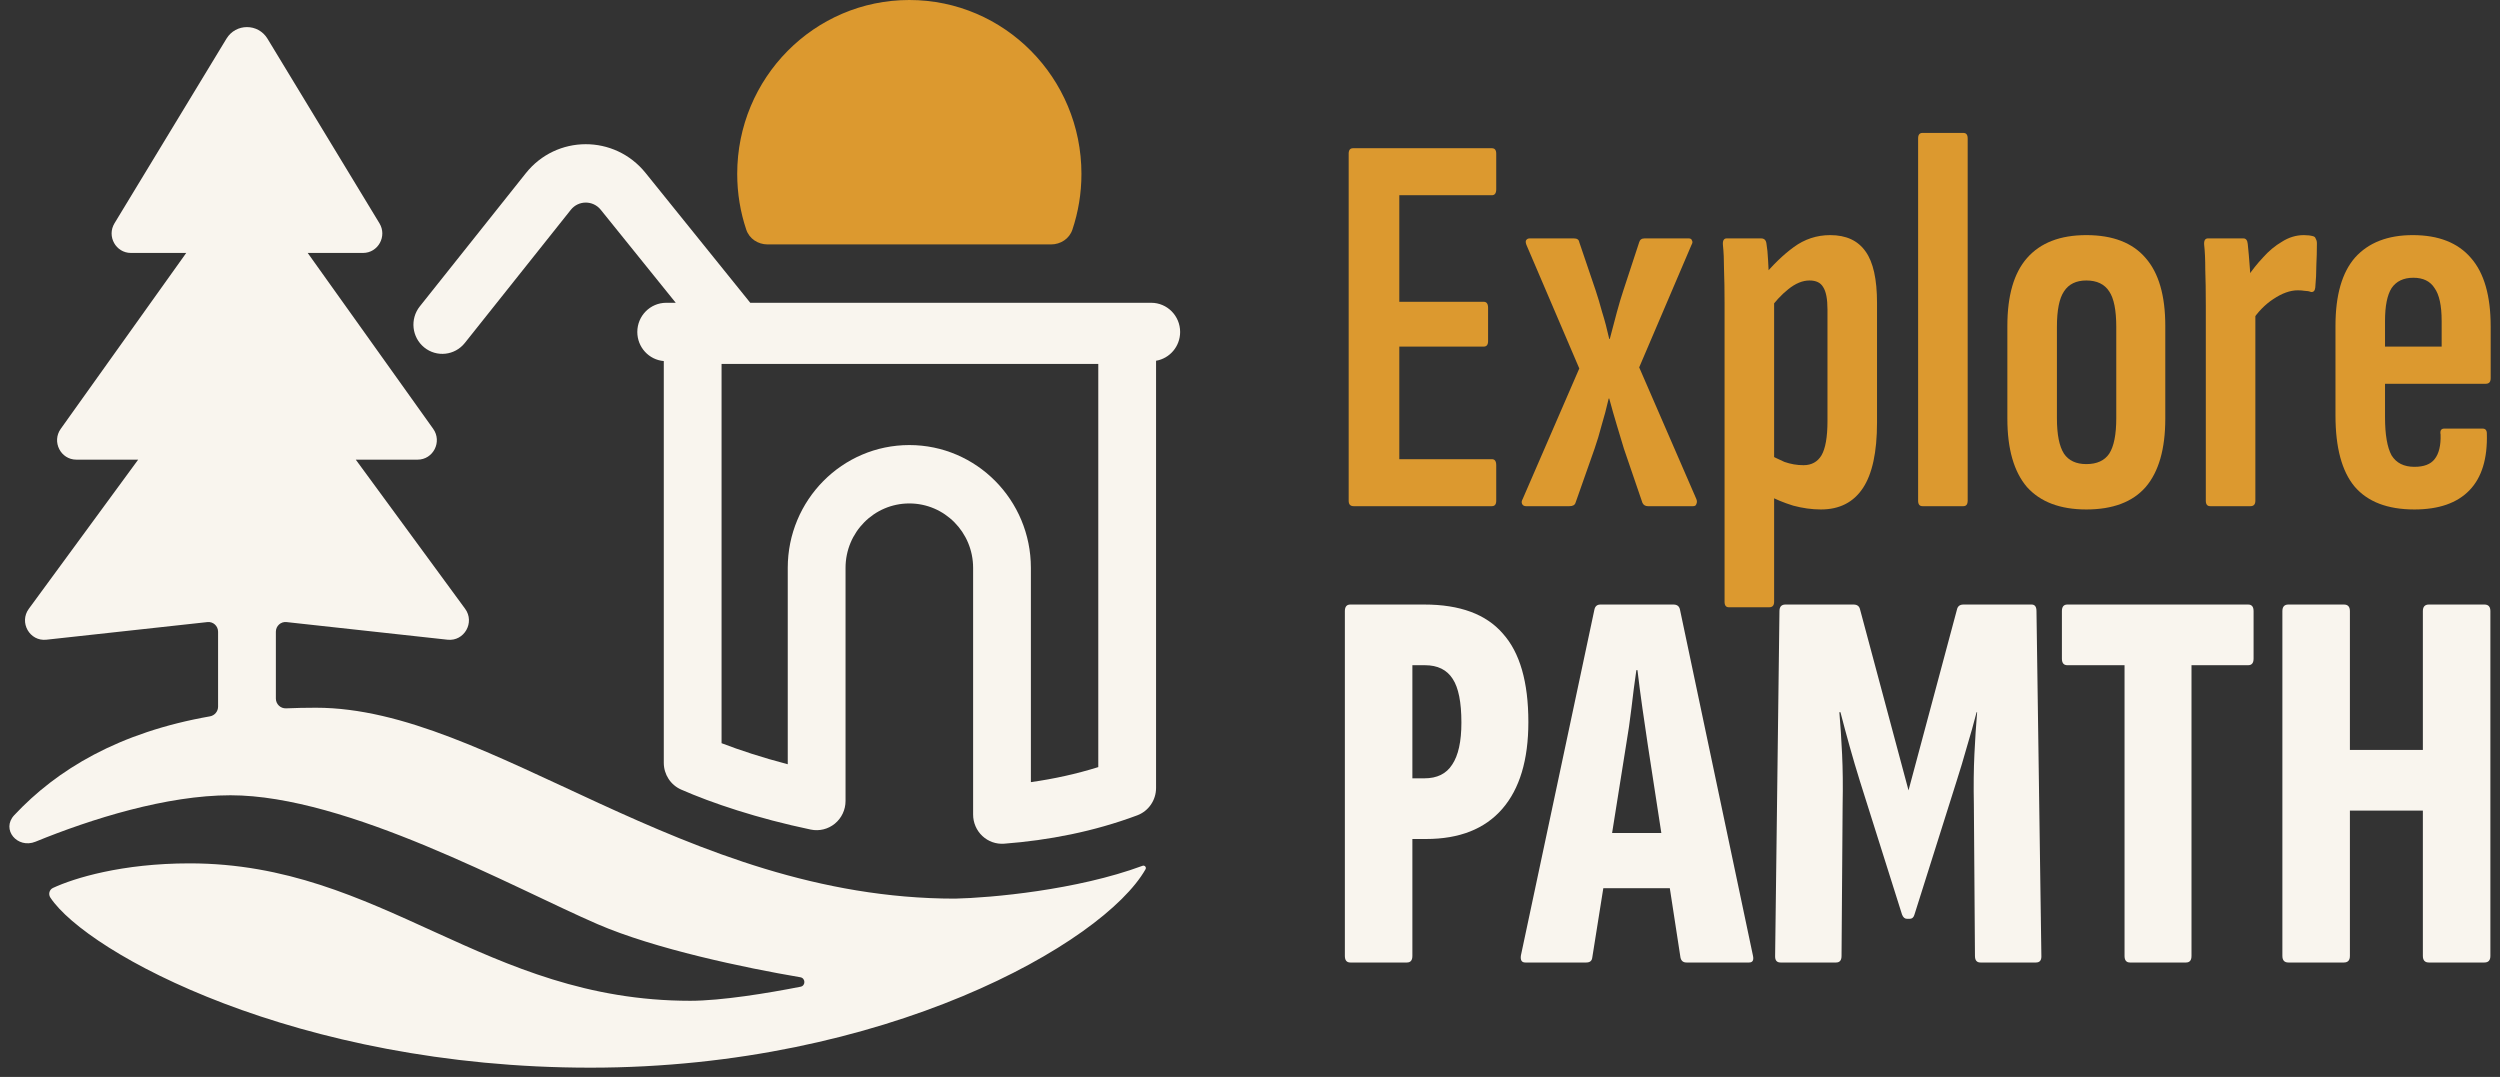 <svg width="130" height="56" viewBox="0 0 130 56" fill="none" xmlns="http://www.w3.org/2000/svg">
<rect x="0" y="0" width="130" height="56" fill="#333333" stroke="none"/>
<path d="M70.216 50.05C70.028 50.05 69.933 49.936 69.933 49.709V31.777C69.933 31.55 70.028 31.436 70.216 31.436H74.067C75.917 31.436 77.276 31.939 78.145 32.943C79.032 33.928 79.475 35.462 79.475 37.546C79.475 39.517 79.022 41.023 78.116 42.065C77.21 43.107 75.889 43.628 74.152 43.628H73.444V49.709C73.444 49.936 73.35 50.05 73.161 50.05H70.216ZM73.444 40.473H74.067C74.728 40.473 75.209 40.236 75.511 39.763C75.832 39.289 75.993 38.56 75.993 37.575C75.993 36.514 75.842 35.756 75.54 35.301C75.238 34.828 74.756 34.591 74.096 34.591H73.444V40.473Z" fill="#F9F5EE"/>
<path d="M79.315 50.05C79.126 50.05 79.051 49.927 79.088 49.681L82.911 31.692C82.949 31.522 83.053 31.436 83.222 31.436H87.017C87.206 31.436 87.319 31.522 87.357 31.692L91.151 49.681C91.208 49.927 91.141 50.05 90.953 50.05H87.696C87.526 50.05 87.423 49.965 87.385 49.794L85.686 38.74C85.592 38.096 85.497 37.452 85.403 36.807C85.308 36.144 85.224 35.491 85.148 34.847H85.091C84.997 35.491 84.912 36.144 84.837 36.807C84.761 37.452 84.667 38.105 84.553 38.768L82.798 49.794C82.779 49.965 82.675 50.05 82.486 50.05H79.315ZM82.854 46.185L83.336 43.315H86.819L87.357 46.185H82.854Z" fill="#F9F5EE"/>
<path d="M92.589 50.05C92.4 50.05 92.306 49.946 92.306 49.737L92.532 31.777C92.532 31.55 92.636 31.436 92.844 31.436H96.383C96.572 31.436 96.685 31.522 96.723 31.692L99.243 41.099L101.763 31.692C101.801 31.522 101.914 31.436 102.103 31.436H105.643C105.812 31.436 105.897 31.55 105.897 31.777L106.152 49.737C106.152 49.946 106.058 50.05 105.869 50.05H102.981C102.792 50.05 102.698 49.936 102.698 49.709L102.641 41.837C102.622 40.871 102.632 40 102.669 39.223C102.707 38.427 102.754 37.698 102.811 37.035H102.783C102.632 37.622 102.462 38.228 102.273 38.853C102.103 39.46 101.924 40.056 101.735 40.644L99.555 47.549C99.517 47.701 99.432 47.777 99.3 47.777H99.158C99.045 47.777 98.96 47.701 98.903 47.549L96.723 40.644C96.534 40.038 96.355 39.431 96.185 38.825C96.015 38.219 95.855 37.622 95.704 37.035H95.647C95.704 37.698 95.751 38.427 95.789 39.223C95.826 40 95.836 40.871 95.817 41.837L95.76 49.709C95.76 49.936 95.666 50.05 95.477 50.05H92.589Z" fill="#F9F5EE"/>
<path d="M110.759 50.05C110.57 50.05 110.476 49.936 110.476 49.709V34.591H107.502C107.314 34.591 107.219 34.477 107.219 34.25V31.777C107.219 31.55 107.314 31.436 107.502 31.436H116.903C117.092 31.436 117.186 31.55 117.186 31.777V34.25C117.186 34.477 117.092 34.591 116.903 34.591H113.958V49.709C113.958 49.936 113.864 50.05 113.675 50.05H110.759Z" fill="#F9F5EE"/>
<path d="M118.995 50.05C118.788 50.05 118.684 49.936 118.684 49.709V31.777C118.684 31.55 118.788 31.436 118.995 31.436H121.884C122.091 31.436 122.195 31.55 122.195 31.777V38.996H125.989V31.777C125.989 31.55 126.093 31.436 126.301 31.436H129.189C129.397 31.436 129.5 31.55 129.5 31.777V49.709C129.5 49.936 129.397 50.05 129.189 50.05H126.301C126.093 50.05 125.989 49.936 125.989 49.709V42.15H122.195V49.709C122.195 49.936 122.091 50.05 121.884 50.05H118.995Z" fill="#F9F5EE"/>
<path d="M70.386 26.321C70.216 26.321 70.131 26.227 70.131 26.037V7.992C70.131 7.803 70.206 7.708 70.357 7.708H77.578C77.729 7.708 77.804 7.803 77.804 7.992V9.839C77.804 10.047 77.729 10.152 77.578 10.152H72.764V15.693H77.153C77.304 15.693 77.38 15.797 77.38 16.006V17.739C77.38 17.929 77.304 18.023 77.153 18.023H72.764V23.877H77.578C77.729 23.877 77.804 23.982 77.804 24.19V26.037C77.804 26.227 77.729 26.321 77.578 26.321H70.386Z" fill="#DC992F"/>
<path d="M79.348 26.321C79.254 26.321 79.188 26.283 79.15 26.208C79.112 26.132 79.122 26.047 79.178 25.952L82.123 19.16L79.376 12.738C79.339 12.643 79.329 12.567 79.348 12.51C79.386 12.435 79.452 12.397 79.546 12.397H81.84C82.01 12.397 82.104 12.463 82.123 12.596L82.972 15.096C83.086 15.437 83.199 15.816 83.312 16.233C83.444 16.65 83.567 17.114 83.68 17.625H83.709C83.841 17.114 83.964 16.65 84.077 16.233C84.19 15.816 84.303 15.437 84.417 15.096L85.238 12.596C85.275 12.463 85.37 12.397 85.521 12.397H87.814C87.909 12.397 87.966 12.435 87.984 12.51C88.022 12.567 88.013 12.643 87.956 12.738L85.238 19.103L88.211 25.952C88.249 26.047 88.249 26.132 88.211 26.208C88.192 26.283 88.135 26.321 88.041 26.321H85.691C85.559 26.321 85.464 26.264 85.408 26.151L84.445 23.337C84.332 22.959 84.209 22.551 84.077 22.116C83.945 21.68 83.812 21.216 83.68 20.723H83.652C83.539 21.216 83.416 21.68 83.284 22.116C83.171 22.551 83.048 22.959 82.916 23.337L81.925 26.151C81.887 26.264 81.783 26.321 81.613 26.321H79.348Z" fill="#DC992F"/>
<path d="M94.689 26.492C94.217 26.492 93.736 26.425 93.245 26.293C92.754 26.141 92.32 25.961 91.942 25.753L91.914 23.593C92.197 23.745 92.49 23.887 92.792 24.02C93.113 24.133 93.443 24.19 93.783 24.19C94.198 24.19 94.51 24.02 94.717 23.678C94.925 23.319 95.029 22.722 95.029 21.888V16.091C95.029 15.542 94.953 15.153 94.802 14.926C94.67 14.698 94.434 14.585 94.094 14.585C93.736 14.585 93.367 14.736 92.99 15.04C92.631 15.324 92.282 15.703 91.942 16.176L91.631 14.443C92.178 13.78 92.726 13.249 93.273 12.851C93.839 12.435 94.472 12.226 95.17 12.226C96.001 12.226 96.614 12.51 97.011 13.079C97.407 13.628 97.605 14.518 97.605 15.75V21.973C97.605 23.508 97.36 24.645 96.869 25.384C96.378 26.122 95.652 26.492 94.689 26.492ZM89.903 31.578C89.752 31.578 89.677 31.484 89.677 31.294V15.75C89.677 15.087 89.668 14.509 89.649 14.017C89.649 13.524 89.63 13.098 89.592 12.738C89.573 12.51 89.639 12.397 89.79 12.397H91.574C91.744 12.397 91.838 12.491 91.857 12.681C91.895 12.889 91.923 13.183 91.942 13.562C91.961 13.941 91.98 14.31 91.999 14.67L92.254 15.466V31.294C92.254 31.484 92.169 31.578 91.999 31.578H89.903Z" fill="#DC992F"/>
<path d="M99.969 26.321C99.818 26.321 99.742 26.227 99.742 26.037V7.196C99.742 7.007 99.818 6.912 99.969 6.912H102.093C102.244 6.912 102.319 7.007 102.319 7.196V26.037C102.319 26.227 102.244 26.321 102.093 26.321H99.969Z" fill="#DC992F"/>
<path d="M108.489 26.492C107.13 26.492 106.101 26.103 105.403 25.327C104.723 24.531 104.383 23.347 104.383 21.774V16.944C104.383 15.371 104.723 14.197 105.403 13.42C106.101 12.624 107.13 12.226 108.489 12.226C109.867 12.226 110.896 12.624 111.575 13.42C112.255 14.197 112.595 15.371 112.595 16.944V21.774C112.595 23.347 112.255 24.531 111.575 25.327C110.896 26.103 109.867 26.492 108.489 26.492ZM108.489 24.133C109.036 24.133 109.433 23.953 109.678 23.593C109.924 23.214 110.046 22.599 110.046 21.746V17C110.046 16.129 109.924 15.513 109.678 15.153C109.433 14.774 109.036 14.585 108.489 14.585C107.96 14.585 107.573 14.774 107.328 15.153C107.083 15.513 106.96 16.129 106.96 17V21.746C106.96 22.599 107.083 23.214 107.328 23.593C107.573 23.953 107.96 24.133 108.489 24.133Z" fill="#DC992F"/>
<path d="M114.929 26.321C114.778 26.321 114.702 26.227 114.702 26.037V15.892C114.702 15.153 114.693 14.528 114.674 14.017C114.674 13.486 114.655 13.06 114.617 12.738C114.598 12.51 114.664 12.397 114.815 12.397H116.656C116.788 12.397 116.864 12.491 116.882 12.681C116.92 13.022 116.958 13.458 116.996 13.988C117.033 14.5 117.052 14.907 117.052 15.21L117.279 15.636V26.037C117.279 26.227 117.194 26.321 117.024 26.321H114.929ZM117.081 16.716L116.882 14.386C117.109 14.045 117.373 13.713 117.675 13.391C117.977 13.05 118.308 12.776 118.666 12.567C119.025 12.34 119.403 12.226 119.799 12.226C119.988 12.226 120.148 12.245 120.28 12.283C120.356 12.302 120.403 12.349 120.422 12.425C120.46 12.482 120.479 12.558 120.479 12.652C120.479 13.031 120.469 13.41 120.45 13.789C120.45 14.168 120.431 14.556 120.394 14.954C120.375 15.125 120.299 15.201 120.167 15.182C120.073 15.144 119.969 15.125 119.856 15.125C119.742 15.106 119.62 15.096 119.487 15.096C119.091 15.096 118.666 15.248 118.213 15.551C117.779 15.835 117.402 16.224 117.081 16.716Z" fill="#DC992F"/>
<path d="M125.55 26.492C124.153 26.492 123.115 26.094 122.436 25.298C121.775 24.503 121.445 23.271 121.445 21.604V16.944C121.445 15.352 121.784 14.168 122.464 13.391C123.162 12.615 124.163 12.226 125.465 12.226C126.806 12.226 127.816 12.624 128.495 13.42C129.175 14.197 129.515 15.38 129.515 16.972V19.672C129.515 19.861 129.43 19.956 129.26 19.956H124.021V21.689C124.021 22.599 124.135 23.262 124.361 23.678C124.607 24.076 125.003 24.275 125.55 24.275C126.041 24.275 126.39 24.143 126.598 23.877C126.825 23.593 126.928 23.167 126.91 22.599C126.872 22.39 126.938 22.286 127.108 22.286H129.09C129.241 22.286 129.316 22.371 129.316 22.542C129.354 23.849 129.052 24.834 128.41 25.497C127.768 26.16 126.815 26.492 125.55 26.492ZM124.021 18.023H126.966V16.688C126.966 15.892 126.843 15.324 126.598 14.983C126.372 14.623 126.003 14.443 125.494 14.443C124.984 14.443 124.607 14.623 124.361 14.983C124.135 15.343 124.021 15.911 124.021 16.688V18.023Z" fill="#DC992F"/>
<path d="M19.732 11.612C20.141 12.287 19.66 13.153 18.878 13.153H16L22.526 22.299C23.003 22.968 22.53 23.902 21.714 23.902H18.5L24.186 31.656C24.706 32.365 24.141 33.36 23.273 33.265L14.899 32.348C14.603 32.315 14.345 32.55 14.345 32.85V36.325C14.345 36.615 14.586 36.846 14.874 36.834C15.378 36.813 15.897 36.802 16.429 36.802C25.504 36.802 35.518 46.729 49.663 46.729C51.523 46.688 55.994 46.288 59.413 45.021C59.523 44.98 59.627 45.098 59.568 45.201C57.375 49.056 46.005 55.519 30.699 55.519C15.394 55.519 4.535 49.554 2.621 46.678C2.502 46.5 2.562 46.262 2.756 46.172C3.853 45.661 6.343 44.895 9.857 44.895C19.871 44.895 25.191 52.041 35.894 52.041C37.501 52.041 39.918 51.647 41.629 51.31C41.902 51.257 41.891 50.863 41.617 50.817C38.736 50.329 34.049 49.345 31.075 48.057C26.693 46.16 18.056 41.354 11.985 41.354C8.663 41.354 4.762 42.577 1.847 43.768C0.907 44.152 0.045 43.133 0.741 42.389C2.969 40.009 6.179 38.084 10.918 37.25C11.161 37.207 11.34 36.995 11.34 36.746V32.85C11.34 32.55 11.082 32.315 10.786 32.348L2.411 33.265C1.543 33.36 0.979 32.365 1.499 31.657L7.185 23.902H3.971C3.154 23.902 2.681 22.968 3.159 22.299L9.684 13.153H6.807C6.024 13.153 5.544 12.287 5.953 11.612L11.775 2.013C12.263 1.208 13.421 1.208 13.91 2.013L19.732 11.612Z" fill="#F9F5EE"/>
<path fill-rule="evenodd" clip-rule="evenodd" d="M27.34 9.01C28.936 7.003 31.957 6.994 33.567 8.99L39.014 15.745H59.865C60.695 15.745 61.367 16.425 61.367 17.263C61.367 18.015 60.826 18.639 60.115 18.759V40.975C60.115 41.61 59.724 42.178 59.135 42.398C56.87 43.245 54.521 43.696 52.218 43.872C51.801 43.904 51.389 43.759 51.083 43.472C50.776 43.185 50.602 42.781 50.602 42.359V29.53C50.602 27.679 49.117 26.179 47.285 26.179C45.453 26.179 43.968 27.679 43.968 29.53V41.652C43.968 42.108 43.764 42.541 43.414 42.829C43.064 43.117 42.603 43.23 42.161 43.138C39.384 42.557 37.018 41.76 35.42 41.058C34.872 40.818 34.517 40.271 34.517 39.667V18.775C33.746 18.711 33.14 18.058 33.14 17.263C33.14 16.425 33.812 15.745 34.642 15.745H35.139L31.238 10.907C30.835 10.408 30.08 10.41 29.681 10.912L24.171 17.834C23.651 18.488 22.706 18.591 22.059 18.066C21.413 17.541 21.31 16.586 21.83 15.932L27.34 9.01ZM37.521 38.646C38.467 39.01 39.635 39.394 40.963 39.741V29.53C40.963 26.003 43.794 23.143 47.285 23.143C50.776 23.143 53.606 26.003 53.606 29.53V40.671C54.793 40.503 55.967 40.248 57.111 39.889V18.926H37.521V38.646Z" fill="#F9F5EE"/>
<path d="M47.285 0C52.228 0 56.235 4.048 56.235 9.042C56.235 10.057 56.069 11.034 55.764 11.944C55.605 12.418 55.149 12.71 54.654 12.71H39.915C39.421 12.71 38.964 12.418 38.806 11.944C38.5 11.034 38.335 10.057 38.335 9.042C38.335 4.048 42.342 0 47.285 0Z" fill="#DC992F"/>
</svg>
